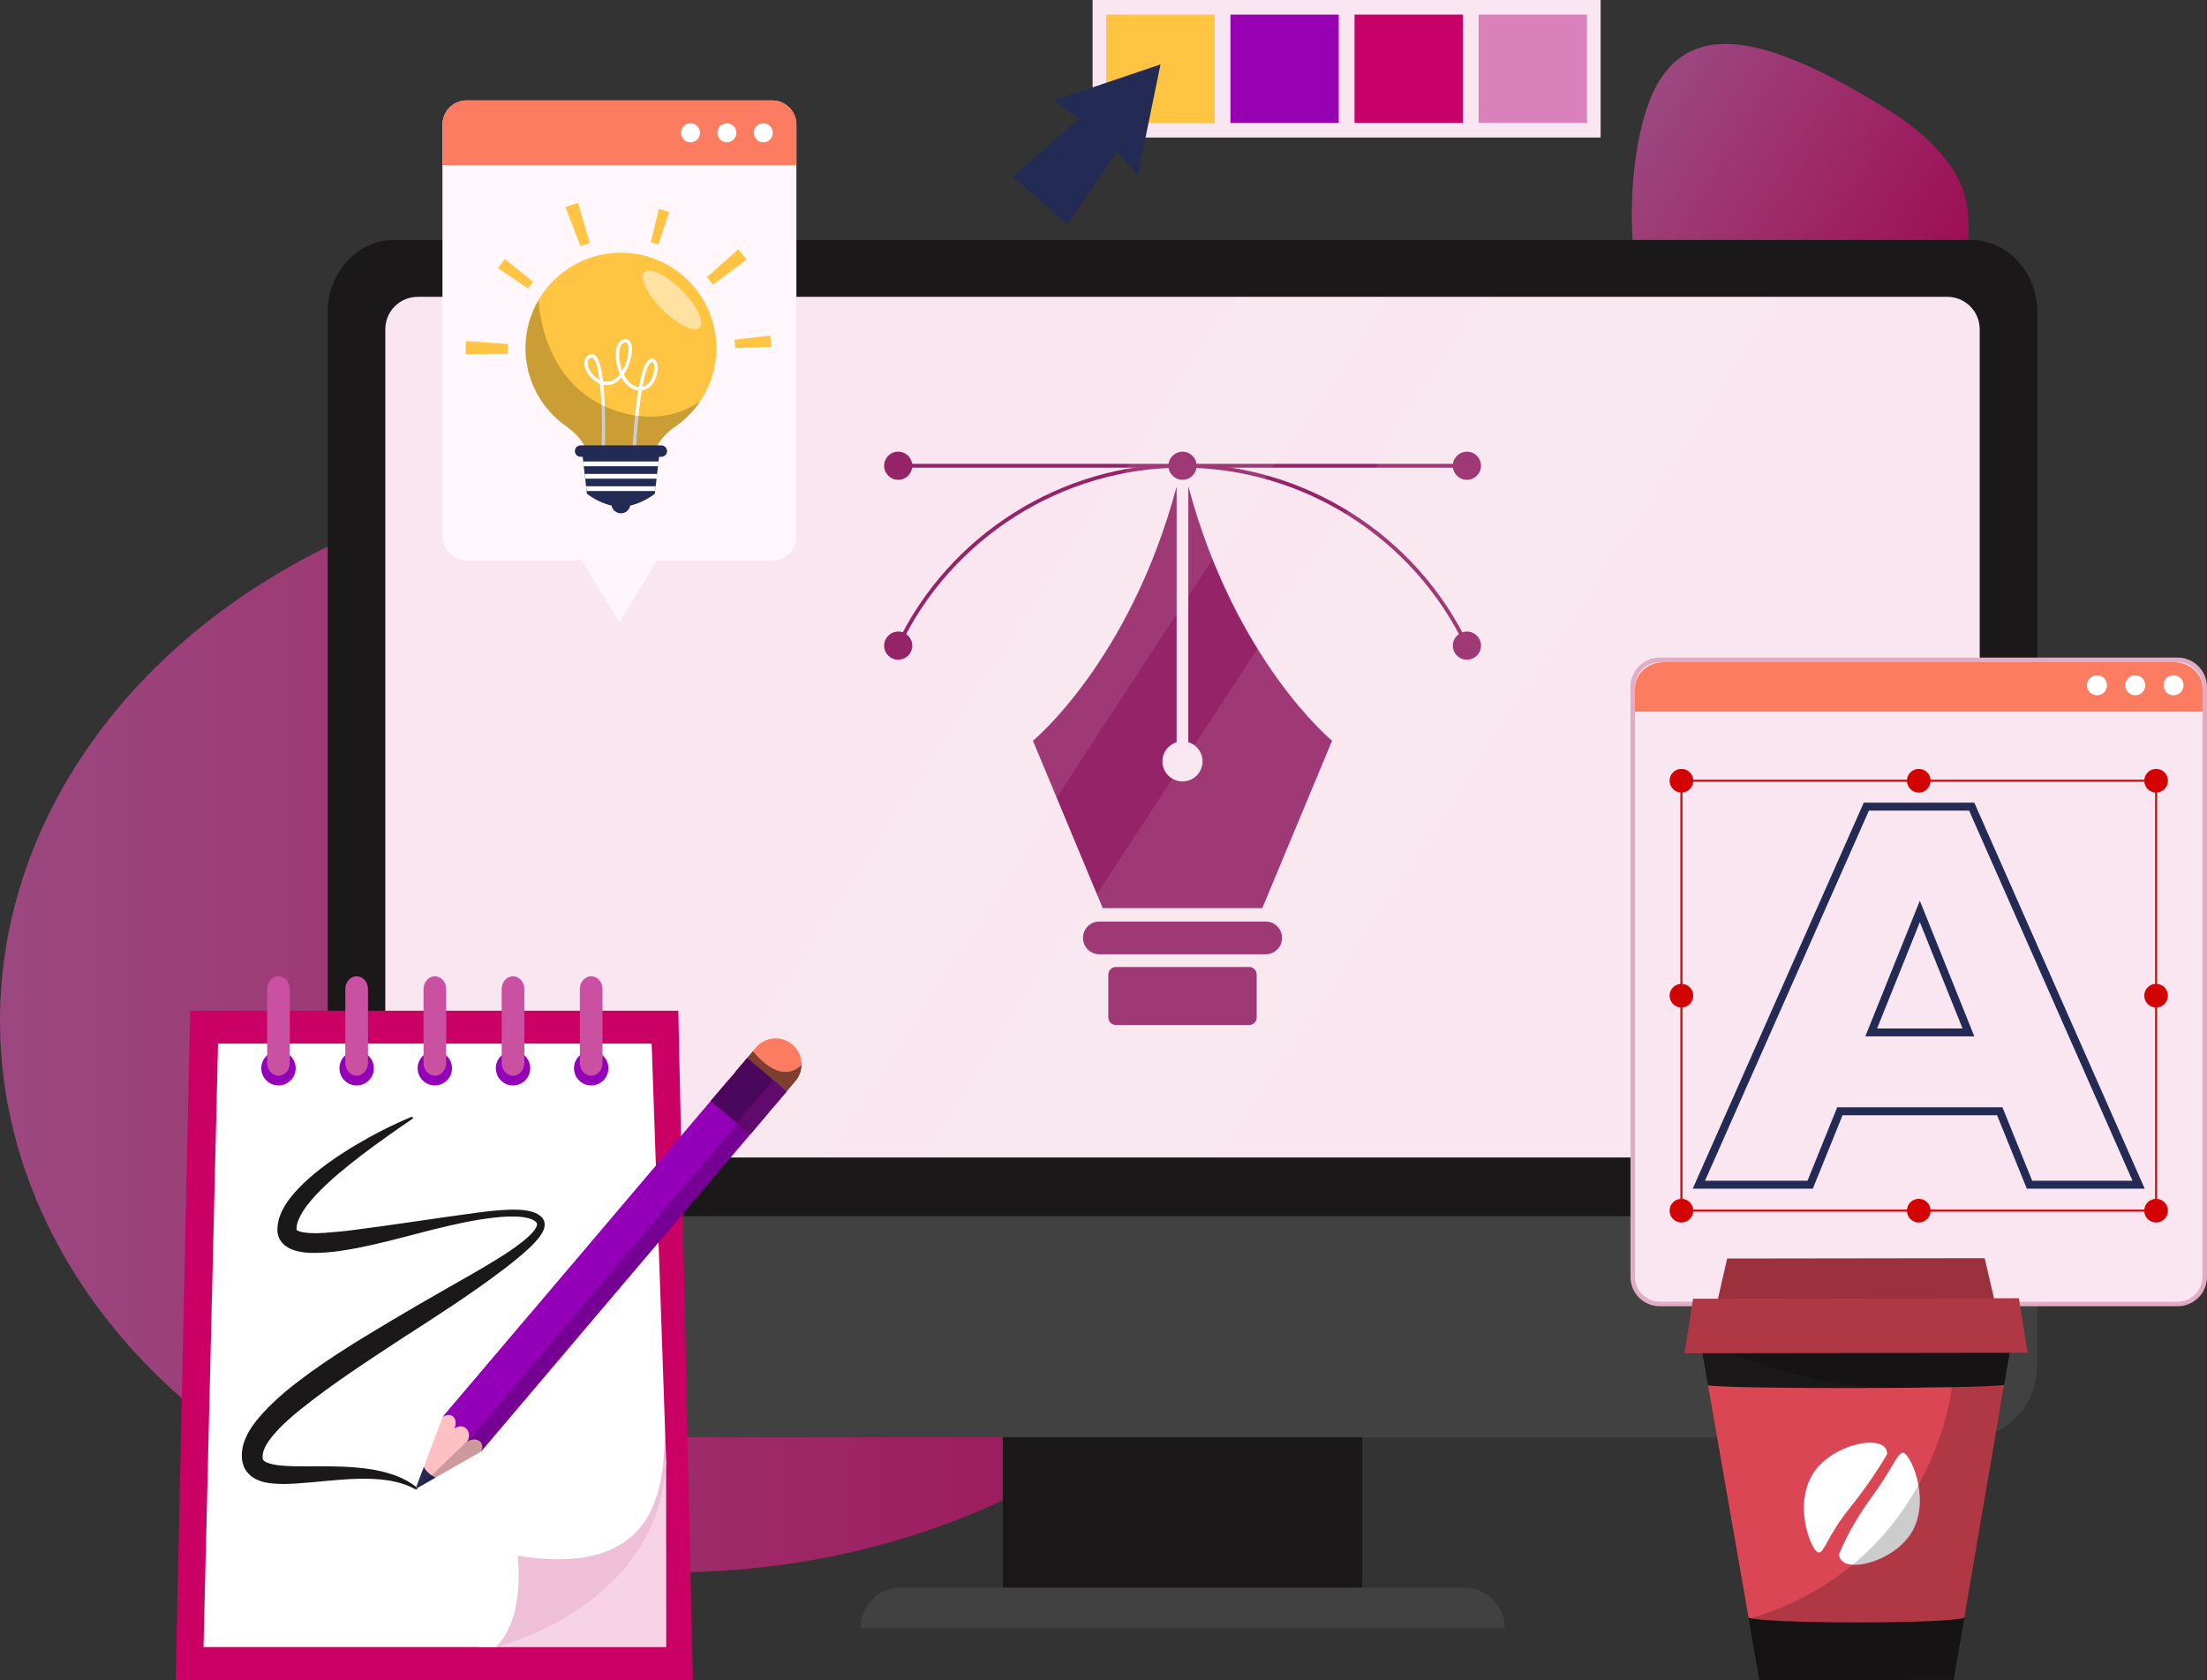 <svg width="490" height="373" viewBox="0 0 490 373" fill="none" xmlns="http://www.w3.org/2000/svg">
<rect x="0" y="0" width="490" height="373" fill="#333333" stroke="none"/>
<path opacity="0.7" d="M225.888 233.092C264.813 236.379 293.16 274.022 266.175 302.267C265.153 303.336 264.108 304.393 263.041 305.436C243.822 324.228 218.178 337.838 189.436 344.5C160.694 351.163 130.179 350.572 101.851 342.803C73.523 335.034 48.688 320.446 30.567 300.931C12.446 281.416 1.876 257.874 0.227 233.36C-1.421 208.846 5.928 184.49 21.322 163.451C36.715 142.413 59.443 125.663 86.557 115.374C95.3 112.056 104.368 109.46 113.63 107.599C145.525 101.191 167.938 132.728 161.504 164.618C154.843 197.635 178.441 229.084 212.004 231.919L225.888 233.092Z" fill="url(#paint0_linear_3681_1867)"/>
<path opacity="0.7" d="M436.46 44.398C441.451 68.2 416.525 99.398 392.234 98.204C389.276 98.059 385.65 96.782 381.1 94C358.011 79.883 359.364 32.705 368.294 18.098C377.225 3.491 395.326 9.762 418.415 23.878C428.397 29.982 434.963 37.257 436.46 44.398Z" fill="url(#paint1_linear_3681_1867)"/>
<g clip-path="url(#clip0_3681_1867)">
<path d="M222.648 355.735H302.461V279.345H222.648V355.735Z" fill="#1A1818"/>
<path d="M72.754 69.371V303.018C72.754 311.892 79.351 319.089 87.476 319.089H437.614C445.739 319.089 452.336 311.892 452.336 303.018V69.371C452.336 60.478 445.739 53.28 437.614 53.28H87.476C79.351 53.28 72.754 60.478 72.754 69.371Z" fill="#1A1818"/>
<path d="M72.754 270.009V303.018C72.754 311.891 79.351 319.089 87.476 319.089H437.614C445.739 319.089 452.336 311.891 452.336 303.018V270.009H72.754Z" fill="#414141"/>
<path d="M92.741 65.9H432.338C436.312 65.9 439.536 69.124 439.536 73.098V249.788C439.536 253.761 436.312 256.985 432.338 256.985H92.741C88.767 256.985 85.543 253.761 85.543 249.788V73.088C85.553 69.115 88.767 65.9 92.741 65.9Z" fill="#FAE6F0"/>
<path d="M229.334 164.455L244.825 201.615H280.255L295.747 164.455C295.747 164.455 274.211 146.768 263.827 107.951V164.771C265.661 165.323 266.992 167.019 266.992 169.04C266.992 171.495 264.991 173.486 262.535 173.486C260.08 173.486 258.078 171.505 258.078 169.04C258.078 167.038 259.409 165.333 261.234 164.79V108.02C250.86 146.807 229.334 164.455 229.334 164.455Z" fill="#942467"/>
<path d="M244.086 204.593H281.005C283.016 204.593 284.643 206.22 284.643 208.231C284.643 210.242 283.016 211.869 281.005 211.869H244.086C242.074 211.869 240.447 210.242 240.447 208.231C240.447 206.229 242.074 204.593 244.086 204.593Z" fill="#942467"/>
<path d="M247.764 214.679H277.317C278.254 214.679 279.013 215.438 279.013 216.375V225.879C279.013 226.816 278.254 227.575 277.317 227.575H247.764C246.828 227.575 246.068 226.816 246.068 225.879V216.375C246.078 215.428 246.828 214.679 247.764 214.679Z" fill="#942467"/>
<path d="M199.792 143.533C211.241 119.407 235.873 103.829 262.547 103.829C289.22 103.829 313.852 119.417 325.301 143.533L326.06 143.168C314.474 118.756 289.546 102.981 262.547 102.981C235.548 102.981 210.62 118.756 199.033 143.168L199.792 143.533Z" fill="#942467"/>
<path d="M325.674 102.981H199.406V103.829H325.674V102.981Z" fill="#942467"/>
<path d="M259.42 103.406C259.42 105.131 260.82 106.531 262.546 106.531C264.271 106.531 265.672 105.131 265.672 103.406C265.672 101.68 264.271 100.28 262.546 100.28C260.82 100.28 259.42 101.68 259.42 103.406Z" fill="#942467"/>
<path d="M196.291 103.406C196.291 105.131 197.691 106.531 199.417 106.531C201.143 106.531 202.543 105.131 202.543 103.406C202.543 101.68 201.143 100.28 199.417 100.28C197.681 100.28 196.291 101.68 196.291 103.406Z" fill="#942467"/>
<path d="M196.291 143.346C196.291 145.072 197.691 146.472 199.417 146.472C201.143 146.472 202.543 145.072 202.543 143.346C202.543 141.621 201.143 140.221 199.417 140.221C197.681 140.231 196.291 141.631 196.291 143.346Z" fill="#942467"/>
<path d="M322.559 103.406C322.559 105.131 323.959 106.531 325.684 106.531C327.41 106.531 328.81 105.131 328.81 103.406C328.81 101.68 327.41 100.28 325.684 100.28C323.959 100.28 322.559 101.68 322.559 103.406Z" fill="#942467"/>
<path d="M322.559 143.346C322.559 145.072 323.959 146.472 325.684 146.472C327.41 146.472 328.81 145.072 328.81 143.346C328.81 141.621 327.41 140.221 325.684 140.221C323.959 140.231 322.559 141.631 322.559 143.346Z" fill="#942467"/>
<g opacity="0.1">
<path d="M205.293 256.975H269.694L394.729 65.9H330.308L205.293 256.975Z" fill="white"/>
<path d="M150.082 256.975H182.307L307.313 65.9H275.107L150.082 256.975Z" fill="white"/>
</g>
<path d="M200.038 352.482H325.083C330.033 352.482 334.056 356.495 334.056 361.454H191.074C191.064 356.505 195.088 352.482 200.038 352.482Z" fill="#414141"/>
<path d="M153.819 373H39L42.224 224.39H150.595L153.819 373Z" fill="#CB0064"/>
<path d="M106.281 365.685H147.914L147.894 324.078L106.281 365.685Z" fill="#F7D4E5"/>
<path d="M144.679 231.705L147.904 324.482C147.864 325.182 147.805 325.872 147.756 326.533C144.748 357.432 110.048 365.674 110.048 365.674H45.184L48.408 231.695H144.679V231.705Z" fill="white"/>
<path opacity="0.3" d="M147.914 324.482C147.914 324.482 147.826 325.863 147.766 326.533C144.759 357.432 110.059 365.675 110.059 365.675C116.872 359.059 114.9 345.394 114.9 345.394C148.072 350.777 147.313 327.43 147.648 316.762C147.697 315.077 147.549 313.805 147.53 313.292C147.737 317.315 147.914 324.482 147.914 324.482Z" fill="#C42A77"/>
<path d="M65.644 237.168C65.644 239.278 63.938 240.984 61.828 240.984C59.718 240.984 58.012 239.278 58.012 237.168C58.012 235.058 59.718 233.353 61.828 233.353C63.938 233.353 65.644 235.058 65.644 237.168Z" fill="#9300B8"/>
<path d="M61.827 216.759C60.437 216.759 59.312 218.021 59.312 219.569V236.014C59.312 237.562 60.437 238.824 61.827 238.824C63.217 238.824 64.341 237.562 64.341 236.014V219.569C64.341 218.011 63.217 216.759 61.827 216.759Z" fill="#CA51A1"/>
<path d="M82.999 237.168C82.999 239.278 81.293 240.984 79.183 240.984C77.073 240.984 75.367 239.278 75.367 237.168C75.367 235.058 77.073 233.353 79.183 233.353C81.293 233.353 82.999 235.058 82.999 237.168Z" fill="#9300B8"/>
<path d="M79.183 216.759C77.792 216.759 76.668 218.021 76.668 219.569V236.014C76.668 237.562 77.792 238.824 79.183 238.824C80.573 238.824 81.697 237.562 81.697 236.014V219.569C81.697 218.011 80.573 216.759 79.183 216.759Z" fill="#CA51A1"/>
<path d="M100.355 237.168C100.355 239.278 98.649 240.984 96.539 240.984C94.429 240.984 92.723 239.278 92.723 237.168C92.723 235.058 94.429 233.353 96.539 233.353C98.649 233.353 100.355 235.058 100.355 237.168Z" fill="#9300B8"/>
<path d="M96.548 216.759C95.157 216.759 94.033 218.021 94.033 219.569V236.014C94.033 237.562 95.157 238.824 96.548 238.824C97.938 238.824 99.062 237.562 99.062 236.014V219.569C99.062 218.011 97.928 216.759 96.548 216.759Z" fill="#CA51A1"/>
<path d="M117.718 237.168C117.718 239.278 116.012 240.984 113.902 240.984C111.792 240.984 110.086 239.278 110.086 237.168C110.086 235.058 111.792 233.353 113.902 233.353C116.012 233.353 117.718 235.058 117.718 237.168Z" fill="#9300B8"/>
<path d="M113.901 216.759C112.511 216.759 111.387 218.021 111.387 219.569V236.014C111.387 237.562 112.511 238.824 113.901 238.824C115.292 238.824 116.416 237.562 116.416 236.014V219.569C116.416 218.011 115.292 216.759 113.901 216.759Z" fill="#CA51A1"/>
<path d="M135.074 237.168C135.074 239.278 133.368 240.984 131.258 240.984C129.147 240.984 127.441 239.278 127.441 237.168C127.441 235.058 129.147 233.353 131.258 233.353C133.368 233.353 135.074 235.058 135.074 237.168Z" fill="#9300B8"/>
<path d="M131.257 216.759C129.866 216.759 128.742 218.021 128.742 219.569V236.014C128.742 237.562 129.866 238.824 131.257 238.824C132.647 238.824 133.771 237.562 133.771 236.014V219.569C133.771 218.011 132.647 216.759 131.257 216.759Z" fill="#CA51A1"/>
<path d="M91.588 248.388C87.781 250.981 84.024 253.623 80.395 256.374C76.786 259.144 73.246 262.013 70.229 265.208C68.75 266.795 67.359 268.511 66.541 270.246C66.097 271.104 65.851 271.961 65.841 272.691C65.802 273.144 65.861 273.036 65.871 273.075C65.88 273.085 65.999 273.204 66.285 273.322C66.896 273.578 67.882 273.706 68.888 273.756C69.904 273.815 70.988 273.785 72.073 273.716C74.252 273.559 76.5 273.352 78.749 273.046C87.761 271.892 96.912 270.443 106.083 269.211C108.38 268.895 110.688 268.678 113.035 268.58C114.208 268.54 115.401 268.55 116.604 268.718C117.788 268.915 119.109 269.132 120.223 270.187C120.509 270.463 120.756 270.877 120.874 271.321C120.914 271.537 120.923 271.764 120.933 271.981L120.845 272.592C120.637 273.332 120.282 273.884 119.918 274.416C119.178 275.442 118.33 276.299 117.472 277.118C115.737 278.735 113.912 280.194 112.068 281.614C104.673 287.263 96.893 292.222 89.181 297.192C81.52 302.22 73.818 307.218 66.857 312.809C65.121 314.199 63.455 315.648 61.966 317.176C60.516 318.695 59.165 320.381 58.583 321.909C58.317 322.589 58.238 323.546 58.337 323.851C58.347 323.891 58.356 323.94 58.356 323.979C58.386 324.009 58.406 324.039 58.416 324.068C58.416 324.147 58.524 324.196 58.564 324.275C58.623 324.354 58.781 324.423 58.869 324.512L59.352 324.748C60.91 325.35 63.228 325.498 65.427 325.537C69.913 325.616 74.607 325.399 79.291 325.833C81.638 326.03 83.985 326.405 86.263 327.085C88.531 327.756 90.749 328.761 92.574 330.27C92.682 330.358 92.692 330.506 92.603 330.615C92.524 330.704 92.396 330.723 92.297 330.674C88.284 328.475 83.689 328.209 79.212 328.327C74.696 328.456 70.199 329.087 65.496 329.382C64.312 329.451 63.119 329.491 61.867 329.442C60.615 329.382 59.333 329.313 57.893 328.85C57.528 328.712 57.163 328.554 56.798 328.396C56.424 328.16 56.049 327.972 55.684 327.667C54.974 327.065 54.294 326.208 54.028 325.281C53.692 324.364 53.663 323.457 53.712 322.717C53.732 321.939 53.89 321.179 54.097 320.45C55.024 317.591 56.68 315.638 58.307 313.785C59.974 311.971 61.739 310.344 63.553 308.806C70.89 302.801 78.828 298.02 86.756 293.287C90.72 290.931 94.694 288.614 98.687 286.346C102.661 284.059 106.684 281.85 110.55 279.435C112.473 278.222 114.386 276.99 116.121 275.58C116.979 274.88 117.817 274.14 118.478 273.342C118.784 272.937 119.06 272.523 119.178 272.149C119.277 271.764 119.257 271.616 119.04 271.36C118.507 270.759 117.433 270.423 116.387 270.266C115.322 270.098 114.198 270.068 113.074 270.088C110.826 270.128 108.558 270.463 106.31 270.798C97.277 272.287 88.54 275.274 79.39 277.069C77.092 277.492 74.775 277.907 72.369 278.064C71.166 278.153 69.943 278.202 68.661 278.143C67.379 278.074 66.048 277.926 64.529 277.285C63.78 276.94 62.902 276.378 62.281 275.422C61.64 274.505 61.512 273.194 61.611 272.504C61.709 270.936 62.212 269.556 62.843 268.392C64.115 266.026 65.831 264.251 67.547 262.565C71.057 259.272 74.942 256.64 78.936 254.244C82.94 251.858 87.061 249.748 91.351 247.973C91.479 247.924 91.617 247.983 91.666 248.102C91.725 248.2 91.686 248.328 91.588 248.388Z" fill="#1A1818"/>
<path d="M117.551 291.799L125.528 300.15L106.793 322.284L96.468 328.18L92.435 330.477L92.258 330.576L94.092 325.695L98.302 314.544L117.551 291.799Z" fill="#FFC0C4"/>
<path d="M96.666 328.052C95.472 327.421 94.595 326.652 94.092 325.695L92.258 330.576L92.435 330.477L96.666 328.052Z" fill="#232B54"/>
<path opacity="0.2" d="M95.837 327.53L104.081 319.642C107.611 317.769 108.942 318.193 106.793 322.275L96.468 328.171L92.435 330.468C92.425 330.458 92.415 330.428 92.435 330.409L95.837 327.53Z" fill="black"/>
<path d="M170.573 247.115L160.465 259.026L128.497 296.698L106.793 322.283C106.813 322.234 106.842 322.185 106.862 322.135C107.809 320.134 105.679 318.754 103.618 320.124L103.726 319.996C103.736 319.976 103.736 319.966 103.746 319.957C103.855 319.799 103.933 319.651 103.953 319.621C103.953 319.602 103.963 319.582 103.973 319.562C104.614 317.61 103.046 316.032 101.291 316.93C101.271 316.93 101.261 316.94 101.241 316.949C101.212 316.969 101.172 316.989 101.143 317.009C101.123 317.018 101.103 317.028 101.084 317.038C101.074 317.048 101.064 317.058 101.044 317.058C100.985 317.097 100.936 317.127 100.877 317.176C100.877 317.166 100.877 317.166 100.877 317.166C100.906 317.107 100.926 317.048 100.946 316.989C100.975 316.9 101.005 316.811 101.034 316.723C101.044 316.693 101.054 316.673 101.064 316.634C101.074 316.585 101.094 316.545 101.094 316.496C101.103 316.447 101.113 316.397 101.123 316.358C101.133 316.318 101.133 316.269 101.143 316.23C101.153 316.18 101.153 316.141 101.153 316.092C101.163 316.003 101.163 315.914 101.163 315.835C101.163 315.717 101.143 315.589 101.123 315.47C101.113 315.392 101.094 315.313 101.074 315.244C101.044 315.165 101.025 315.096 100.995 315.037C100.975 314.997 100.965 314.968 100.946 314.938C100.926 314.909 100.906 314.879 100.886 314.839C100.788 314.672 100.67 314.534 100.522 314.435C100.443 314.376 100.364 314.327 100.275 314.287C100.137 314.228 99.989 314.179 99.831 314.159C99.703 314.149 99.565 314.139 99.417 314.159C99.319 314.169 99.22 314.179 99.121 314.209C98.993 314.238 98.865 314.278 98.737 314.337C98.599 314.396 98.461 314.455 98.323 314.544C98.323 314.544 98.313 314.544 98.303 314.544C98.303 314.544 98.293 314.554 98.283 314.554L112.295 298.049L117.571 291.838L161.807 239.701L170.573 247.115Z" fill="#9300B8"/>
<path opacity="0.2" d="M170.602 247.145L166.539 251.927L160.484 259.055L128.496 296.708L125.952 299.706L114.464 313.233L108.863 319.858L106.802 322.294C106.822 322.244 106.851 322.195 106.871 322.146C107.818 320.144 105.688 318.764 103.627 320.134L103.745 319.996L103.834 319.898C103.834 319.888 103.834 319.888 103.834 319.888C103.834 319.888 103.834 319.888 103.844 319.888C103.864 319.858 103.893 319.839 103.913 319.799C103.933 319.769 103.962 319.75 103.992 319.71C104.021 319.681 104.051 319.651 104.081 319.622C105.017 318.547 107.433 315.737 111.851 310.512C113.882 308.116 117.827 303.452 122.915 297.448C123.161 297.152 123.408 296.866 123.654 296.57L131.977 286.76C132.677 285.942 133.377 285.114 134.087 284.276C134.797 283.438 135.517 282.6 136.247 281.742L137.341 280.45C137.617 280.135 137.883 279.809 138.16 279.484L143.82 272.809C144.461 272.06 145.102 271.311 145.742 270.542C147.951 267.949 150.17 265.336 152.379 262.733L153.503 261.412C154.243 260.534 154.992 259.667 155.731 258.779C156.441 257.951 157.142 257.123 157.852 256.295C159.903 253.879 161.934 251.493 163.906 249.166L167.703 244.7L170.582 247.145H170.602Z" fill="black"/>
<path d="M176.608 240.007L171.964 245.479L163.197 238.045L167.842 232.573C169.893 230.158 173.522 229.852 175.937 231.913C177.15 232.938 177.831 234.358 177.949 235.827C177.969 236.034 177.969 236.251 177.959 236.478C177.929 237.73 177.486 238.982 176.608 240.007Z" fill="#FC7C61"/>
<path opacity="0.5" d="M176.608 240.007L171.964 245.479L163.197 238.045L167.142 233.392C172.516 239.771 176.154 238.183 177.959 236.468C177.929 237.73 177.486 238.982 176.608 240.007Z" fill="black"/>
<path d="M174.669 242.318L165.9 234.881L157.774 244.46L166.542 251.897L174.669 242.318Z" fill="#4A075B"/>
<path opacity="0.2" d="M174.659 242.293L171.682 239.768L163.555 249.345L166.532 251.871L174.659 242.293Z" fill="#BF15B4"/>
<path d="M137.529 138.101L124.789 117.258H150.269L137.529 138.101Z" fill="#FFF6FB"/>
<path d="M98.234 27.675V119.042C98.234 122.01 100.64 124.415 103.609 124.415H171.441C174.409 124.415 176.815 122.01 176.815 119.042V27.675C176.815 24.707 174.409 22.302 171.441 22.302H103.609C100.64 22.302 98.234 24.707 98.234 27.675Z" fill="#FFF7FB"/>
<path d="M98.234 27.675V36.667H176.825V27.675C176.825 24.707 174.419 22.302 171.451 22.302H103.609C100.64 22.302 98.234 24.707 98.234 27.675Z" fill="#FC7C61"/>
<path d="M167.359 29.489C167.359 30.652 168.306 31.599 169.47 31.599C170.633 31.599 171.58 30.652 171.58 29.489C171.58 28.326 170.633 27.379 169.47 27.379C168.306 27.369 167.359 28.316 167.359 29.489Z" fill="white"/>
<path d="M159.273 29.489C159.273 30.652 160.22 31.599 161.384 31.599C162.547 31.599 163.494 30.652 163.494 29.489C163.494 28.326 162.547 27.379 161.384 27.379C160.22 27.369 159.273 28.316 159.273 29.489Z" fill="white"/>
<path d="M151.197 29.489C151.197 30.652 152.144 31.599 153.307 31.599C154.471 31.599 155.418 30.652 155.418 29.489C155.418 28.326 154.471 27.379 153.307 27.379C152.144 27.369 151.197 28.316 151.197 29.489Z" fill="white"/>
<path opacity="0.5" d="M151.886 88.27C153.75 85.411 153.918 82.207 152.251 81.122C150.585 80.037 147.725 81.477 145.861 84.336C143.998 87.195 143.83 90.4 145.497 91.484C147.163 92.569 150.023 91.129 151.886 88.27Z" fill="white"/>
<path d="M126.101 94.916H126.061C126.061 94.916 126.87 95.458 127.797 96.385C128.724 97.312 129.769 98.623 130.242 100.161H145.448C146.385 97.095 149.629 94.916 149.629 94.916C151.907 93.397 153.869 91.445 155.407 89.178C157.705 85.796 159.046 81.704 159.046 77.307C159.046 71.746 156.906 66.678 153.386 62.902C149.52 58.732 143.988 56.119 137.855 56.119C130.065 56.119 123.251 60.319 119.573 66.59C117.729 69.735 116.664 73.393 116.664 77.297C116.684 84.652 120.431 91.12 126.101 94.916Z" fill="#FEC442"/>
<path d="M163.098 75.433L170.996 74.517C171.095 75.335 171.154 76.173 171.184 77.011L163.236 77.267C163.216 76.646 163.167 76.035 163.098 75.433ZM103.381 78.638C103.371 77.662 103.4 76.676 103.469 75.71L112.749 76.39C112.699 77.1 112.67 77.82 112.68 78.529L103.381 78.638ZM156.935 61.542L163.897 55.37C164.538 56.099 165.169 56.858 165.75 57.647L158.286 63.208C157.862 62.626 157.408 62.074 156.935 61.542ZM110.589 59.54C111.062 58.85 111.565 58.16 112.098 57.509L118.34 62.567C117.955 63.05 117.58 63.543 117.235 64.056L110.589 59.54ZM144.481 53.812L146.285 46.407C147.054 46.595 147.833 46.822 148.593 47.078L146.157 54.305C145.605 54.108 145.033 53.95 144.481 53.812ZM125.558 45.983C126.465 45.638 127.402 45.323 128.338 45.047L130.922 53.98C130.242 54.177 129.561 54.403 128.891 54.66L125.558 45.983Z" fill="#FEC442"/>
<path d="M129.217 100.151L129.483 102.458L129.601 103.513L129.799 105.219L129.927 106.264L130.124 107.97L130.242 109.015L130.311 109.616C130.311 109.616 132.678 111.559 135.774 112.239C135.962 113.225 136.819 113.964 137.855 113.964C138.89 113.964 139.748 113.225 139.926 112.239C143.032 111.559 145.389 109.616 145.389 109.616L145.458 109.015L145.576 107.97L145.773 106.264L145.891 105.219L146.089 103.513L146.207 102.458L146.473 100.151H129.217Z" fill="#232B54"/>
<path d="M133.506 100.26C133.732 96.365 133.703 89.917 133.2 85.215C132.776 85.047 132.352 84.81 131.957 84.505C130.488 83.381 129.561 81.596 129.749 80.265C129.857 79.535 130.301 78.974 131.001 78.707C131.385 78.559 131.76 78.609 132.095 78.855C132.993 79.516 133.555 81.793 133.9 84.643C134.482 84.8 135.162 84.81 135.872 84.505C136.543 84.209 137.134 83.706 137.637 83.075C137.223 82.148 136.937 81.123 136.789 80.107C136.444 77.623 137.026 75.809 138.308 75.365C139.116 75.089 139.787 75.414 140.102 76.233C140.694 77.771 140.033 80.945 138.505 83.144C139.274 84.682 140.428 85.836 141.858 85.934C142.351 83.164 142.992 80.876 143.81 80.107C144.53 79.427 145.062 79.595 145.309 79.752C146.157 80.285 146.177 82.119 145.713 83.588C145.151 85.372 143.978 86.496 142.508 86.683C141.749 91.317 141.296 97.341 141.148 100.319L140.379 100.28C140.438 99.116 140.812 92.175 141.71 86.703C140.142 86.565 138.86 85.392 137.982 83.814C137.45 84.436 136.839 84.928 136.158 85.215C135.458 85.52 134.709 85.589 133.969 85.451C134.551 91.071 134.363 98.436 134.255 100.319L133.506 100.26ZM144.333 80.65C143.662 81.281 143.11 83.302 142.647 85.865C144.116 85.54 144.757 84.041 144.984 83.331C145.447 81.882 145.24 80.59 144.905 80.383C144.885 80.364 144.855 80.364 144.826 80.364C144.658 80.364 144.412 80.581 144.333 80.65ZM131.267 79.417C130.823 79.595 130.567 79.9 130.498 80.364C130.35 81.409 131.188 82.957 132.411 83.883C132.589 84.022 132.815 84.179 133.082 84.317C132.766 81.813 132.293 79.95 131.622 79.466C131.543 79.407 131.474 79.388 131.405 79.388C131.366 79.388 131.316 79.397 131.267 79.417ZM138.554 76.085C137.667 76.39 137.263 77.958 137.548 79.989C137.657 80.778 137.864 81.576 138.15 82.316C139.363 80.324 139.836 77.672 139.383 76.489C139.264 76.173 139.097 76.016 138.85 76.016C138.761 76.025 138.663 76.045 138.554 76.085Z" fill="white"/>
<path opacity="0.2" d="M126.101 94.916H126.061C126.061 94.916 126.87 95.458 127.797 96.385C128.724 97.312 129.769 98.623 130.242 100.161H145.448C146.384 97.095 149.629 94.916 149.629 94.916C151.907 93.397 153.869 91.445 155.407 89.178C151.197 91.938 145.389 93.703 137.865 91.534C120.086 86.437 119.593 66.915 119.583 66.59C117.739 69.735 116.674 73.393 116.674 77.297C116.684 84.652 120.431 91.12 126.101 94.916Z" fill="black"/>
<path opacity="0.5" d="M143.061 60.447C141.877 61.63 143.662 65.347 147.054 68.739C150.446 72.131 154.164 73.925 155.347 72.732C156.531 71.549 154.746 67.832 151.354 64.44C147.962 61.049 144.244 59.254 143.061 60.447Z" fill="white"/>
<path d="M129.492 102.459L129.611 103.514H146.127L146.246 102.459H129.492Z" fill="white"/>
<path d="M129.818 105.21L129.937 106.265H145.803L145.921 105.21H129.818Z" fill="white"/>
<path d="M130.143 107.961L130.261 109.016H145.476L145.604 107.961H130.143Z" fill="white"/>
<path d="M146.828 101.423H128.911C128.211 101.423 127.639 100.851 127.639 100.151C127.639 99.451 128.211 98.879 128.911 98.879H146.828C147.528 98.879 148.1 99.451 148.1 100.151C148.1 100.851 147.528 101.423 146.828 101.423Z" fill="#232B54"/>
<path d="M242.581 30.535L355.369 30.535V0.001L242.581 0.001V30.535Z" fill="#FAE6F0"/>
<path d="M328.287 27.292L352.338 27.292V3.245L328.287 3.245V27.292Z" fill="#DA80BA"/>
<path d="M300.735 27.292L324.785 27.292V3.245L300.735 3.245V27.292Z" fill="#C80169"/>
<path d="M273.18 27.292L297.23 27.292V3.245L273.18 3.245V27.292Z" fill="#9801B1"/>
<path d="M245.625 27.292L269.676 27.292V3.245L245.625 3.245V27.292Z" fill="#FEC442"/>
<path d="M233.968 22.312L257.654 14.296L252.644 38.787L247.951 33.739L236.956 49.859L230.941 44.554L224.936 39.25L239.569 26.344L233.968 22.312Z" fill="#232B54"/>
<path d="M368.502 146.5H483.487C486.8 146.5 489.489 149.189 489.489 152.501V283.504C489.489 286.817 486.811 289.505 483.487 289.505H368.502C365.189 289.505 362.5 286.816 362.5 283.504V152.501C362.5 149.189 365.189 146.5 368.502 146.5Z" fill="#FAE6F0" stroke="#E2ACC7"/>
<path d="M363 152.822V158H489V152.822C489 149.608 486.133 147 482.6 147H369.411C365.867 147 363 149.608 363 152.822Z" fill="#FC7C61"/>
<path d="M480.344 152.14C480.344 153.362 481.337 154.365 482.569 154.365C483.791 154.365 484.795 153.373 484.795 152.14C484.795 150.919 483.802 149.915 482.569 149.915C481.337 149.915 480.344 150.908 480.344 152.14Z" fill="white"/>
<path d="M471.846 152.14C471.846 153.362 472.838 154.365 474.071 154.365C475.304 154.365 476.297 153.373 476.297 152.14C476.297 150.919 475.304 149.915 474.071 149.915C472.838 149.915 471.846 150.908 471.846 152.14Z" fill="white"/>
<path d="M463.348 152.14C463.348 153.362 464.34 154.365 465.573 154.365C466.795 154.365 467.799 153.373 467.799 152.14C467.799 150.919 466.806 149.915 465.573 149.915C464.34 149.915 463.348 150.908 463.348 152.14Z" fill="white"/>
<path d="M413.798 178.197H438.333L476.178 263.911H449.995L443.395 247.604H409.085L402.485 263.911H375.822L413.798 178.197ZM407.896 245.837H444.584L451.184 262.144H473.461L437.177 179.964H414.943L378.55 262.144H401.307L407.896 245.837ZM426.246 199.98L438.344 230.097H414.136L426.246 199.98ZM426.246 204.725L416.754 228.34H435.726L426.246 204.725Z" fill="#232B54"/>
<path d="M373.084 173.116H478.916V269.007H373.084V173.116ZM478.48 173.553H373.531V268.56H478.48V173.553Z" fill="#D30304"/>
<path d="M476.068 173.334C476.068 174.785 477.247 175.963 478.697 175.963C480.148 175.963 481.327 174.785 481.327 173.334C481.327 171.883 480.148 170.705 478.697 170.705C477.247 170.705 476.068 171.883 476.068 173.334Z" fill="#D30304"/>
<path d="M423.377 173.334C423.377 174.785 424.555 175.963 426.006 175.963C427.457 175.963 428.635 174.785 428.635 173.334C428.635 171.883 427.457 170.705 426.006 170.705C424.555 170.705 423.377 171.883 423.377 173.334Z" fill="#D30304"/>
<path d="M370.684 173.334C370.684 174.785 371.862 175.963 373.313 175.963C374.764 175.963 375.942 174.785 375.942 173.334C375.942 171.883 374.764 170.705 373.313 170.705C371.862 170.705 370.684 171.883 370.684 173.334Z" fill="#D30304"/>
<path d="M476.068 221.056C476.068 222.506 477.247 223.684 478.697 223.684C480.148 223.684 481.327 222.506 481.327 221.056C481.327 219.605 480.148 218.427 478.697 218.427C477.247 218.427 476.068 219.605 476.068 221.056Z" fill="#D30304"/>
<path d="M370.684 221.056C370.684 222.506 371.862 223.684 373.313 223.684C374.764 223.684 375.942 222.506 375.942 221.056C375.942 219.605 374.764 218.427 373.313 218.427C371.862 218.438 370.684 219.605 370.684 221.056Z" fill="#D30304"/>
<path d="M476.068 268.788C476.068 270.239 477.247 271.417 478.697 271.417C480.148 271.417 481.327 270.239 481.327 268.788C481.327 267.337 480.148 266.159 478.697 266.159C477.247 266.159 476.068 267.337 476.068 268.788Z" fill="#D30304"/>
<path d="M423.377 268.788C423.377 270.239 424.555 271.417 426.006 271.417C427.457 271.417 428.635 270.239 428.635 268.788C428.635 267.337 427.457 266.159 426.006 266.159C424.555 266.159 423.377 267.337 423.377 268.788Z" fill="#D30304"/>
<path d="M370.684 268.788C370.684 270.239 371.862 271.417 373.313 271.417C374.764 271.417 375.942 270.239 375.942 268.788C375.942 267.337 374.764 266.159 373.313 266.159C371.862 266.159 370.684 267.337 370.684 268.788Z" fill="#D30304"/>
<path d="M446.536 298.315L444.968 307.465L436.123 359.128L433.757 372.941L390.596 373L388.269 359.463L388.21 359.098L379.217 307.564L377.619 298.424L446.536 298.315Z" fill="#1A1818"/>
<path d="M440.62 279.346L383.467 279.425L381.002 290.191L443.125 290.092L440.62 279.346Z" fill="#DB4655"/>
<path opacity="0.3" d="M440.65 279.346L383.487 279.425L381.021 290.191L443.145 290.092L440.65 279.346Z" fill="black"/>
<path d="M444.959 307.465L436.124 359.118C433.392 360.597 390.793 360.528 388.2 359.108L379.207 307.563C384.088 308.431 440.088 308.352 444.959 307.465Z" fill="#DB4655"/>
<path d="M408.314 345.059C408.314 345.059 410.444 339.36 415.454 332.518C420.473 325.675 421.183 322.56 422.544 322.55C423.904 322.55 428.529 331.936 424.871 339.409C421.232 346.873 408.462 349.919 408.314 345.059Z" fill="white"/>
<path d="M418.985 322.806C418.985 322.806 416.105 328.041 410.79 334.667C405.466 341.292 405.111 344.743 403.75 344.694C402.389 344.635 398.198 335.061 402.182 327.755C406.166 320.449 419.064 317.945 418.985 322.806Z" fill="white"/>
<path opacity="0.2" d="M446.536 298.315L444.968 307.465L436.133 359.128L433.766 372.931L390.616 373L388.279 359.463C429.802 347.001 433.431 307.485 433.431 307.485C404.164 310.886 383.506 299.765 383.506 299.765L385.971 298.414L446.536 298.315Z" fill="black"/>
<path d="M448.242 288.229L412.063 288.288L375.883 288.337L374 300.444L450.155 300.336L448.242 288.229Z" fill="#AF3844"/>
</g>
<defs>
<linearGradient id="paint0_linear_3681_1867" x1="0" y1="226.598" x2="298" y2="226.598" gradientUnits="userSpaceOnUse">
<stop stop-color="#CA51A1"/>
<stop offset="1" stop-color="#CB0064"/>
</linearGradient>
<linearGradient id="paint1_linear_3681_1867" x1="358.679" y1="33.824" x2="423.37" y2="73.376" gradientUnits="userSpaceOnUse">
<stop stop-color="#CA51A1"/>
<stop offset="1" stop-color="#CB0064"/>
</linearGradient>
<clipPath id="clip0_3681_1867">
<rect width="490" height="373" fill="white"/>
</clipPath>
</defs>
</svg>
